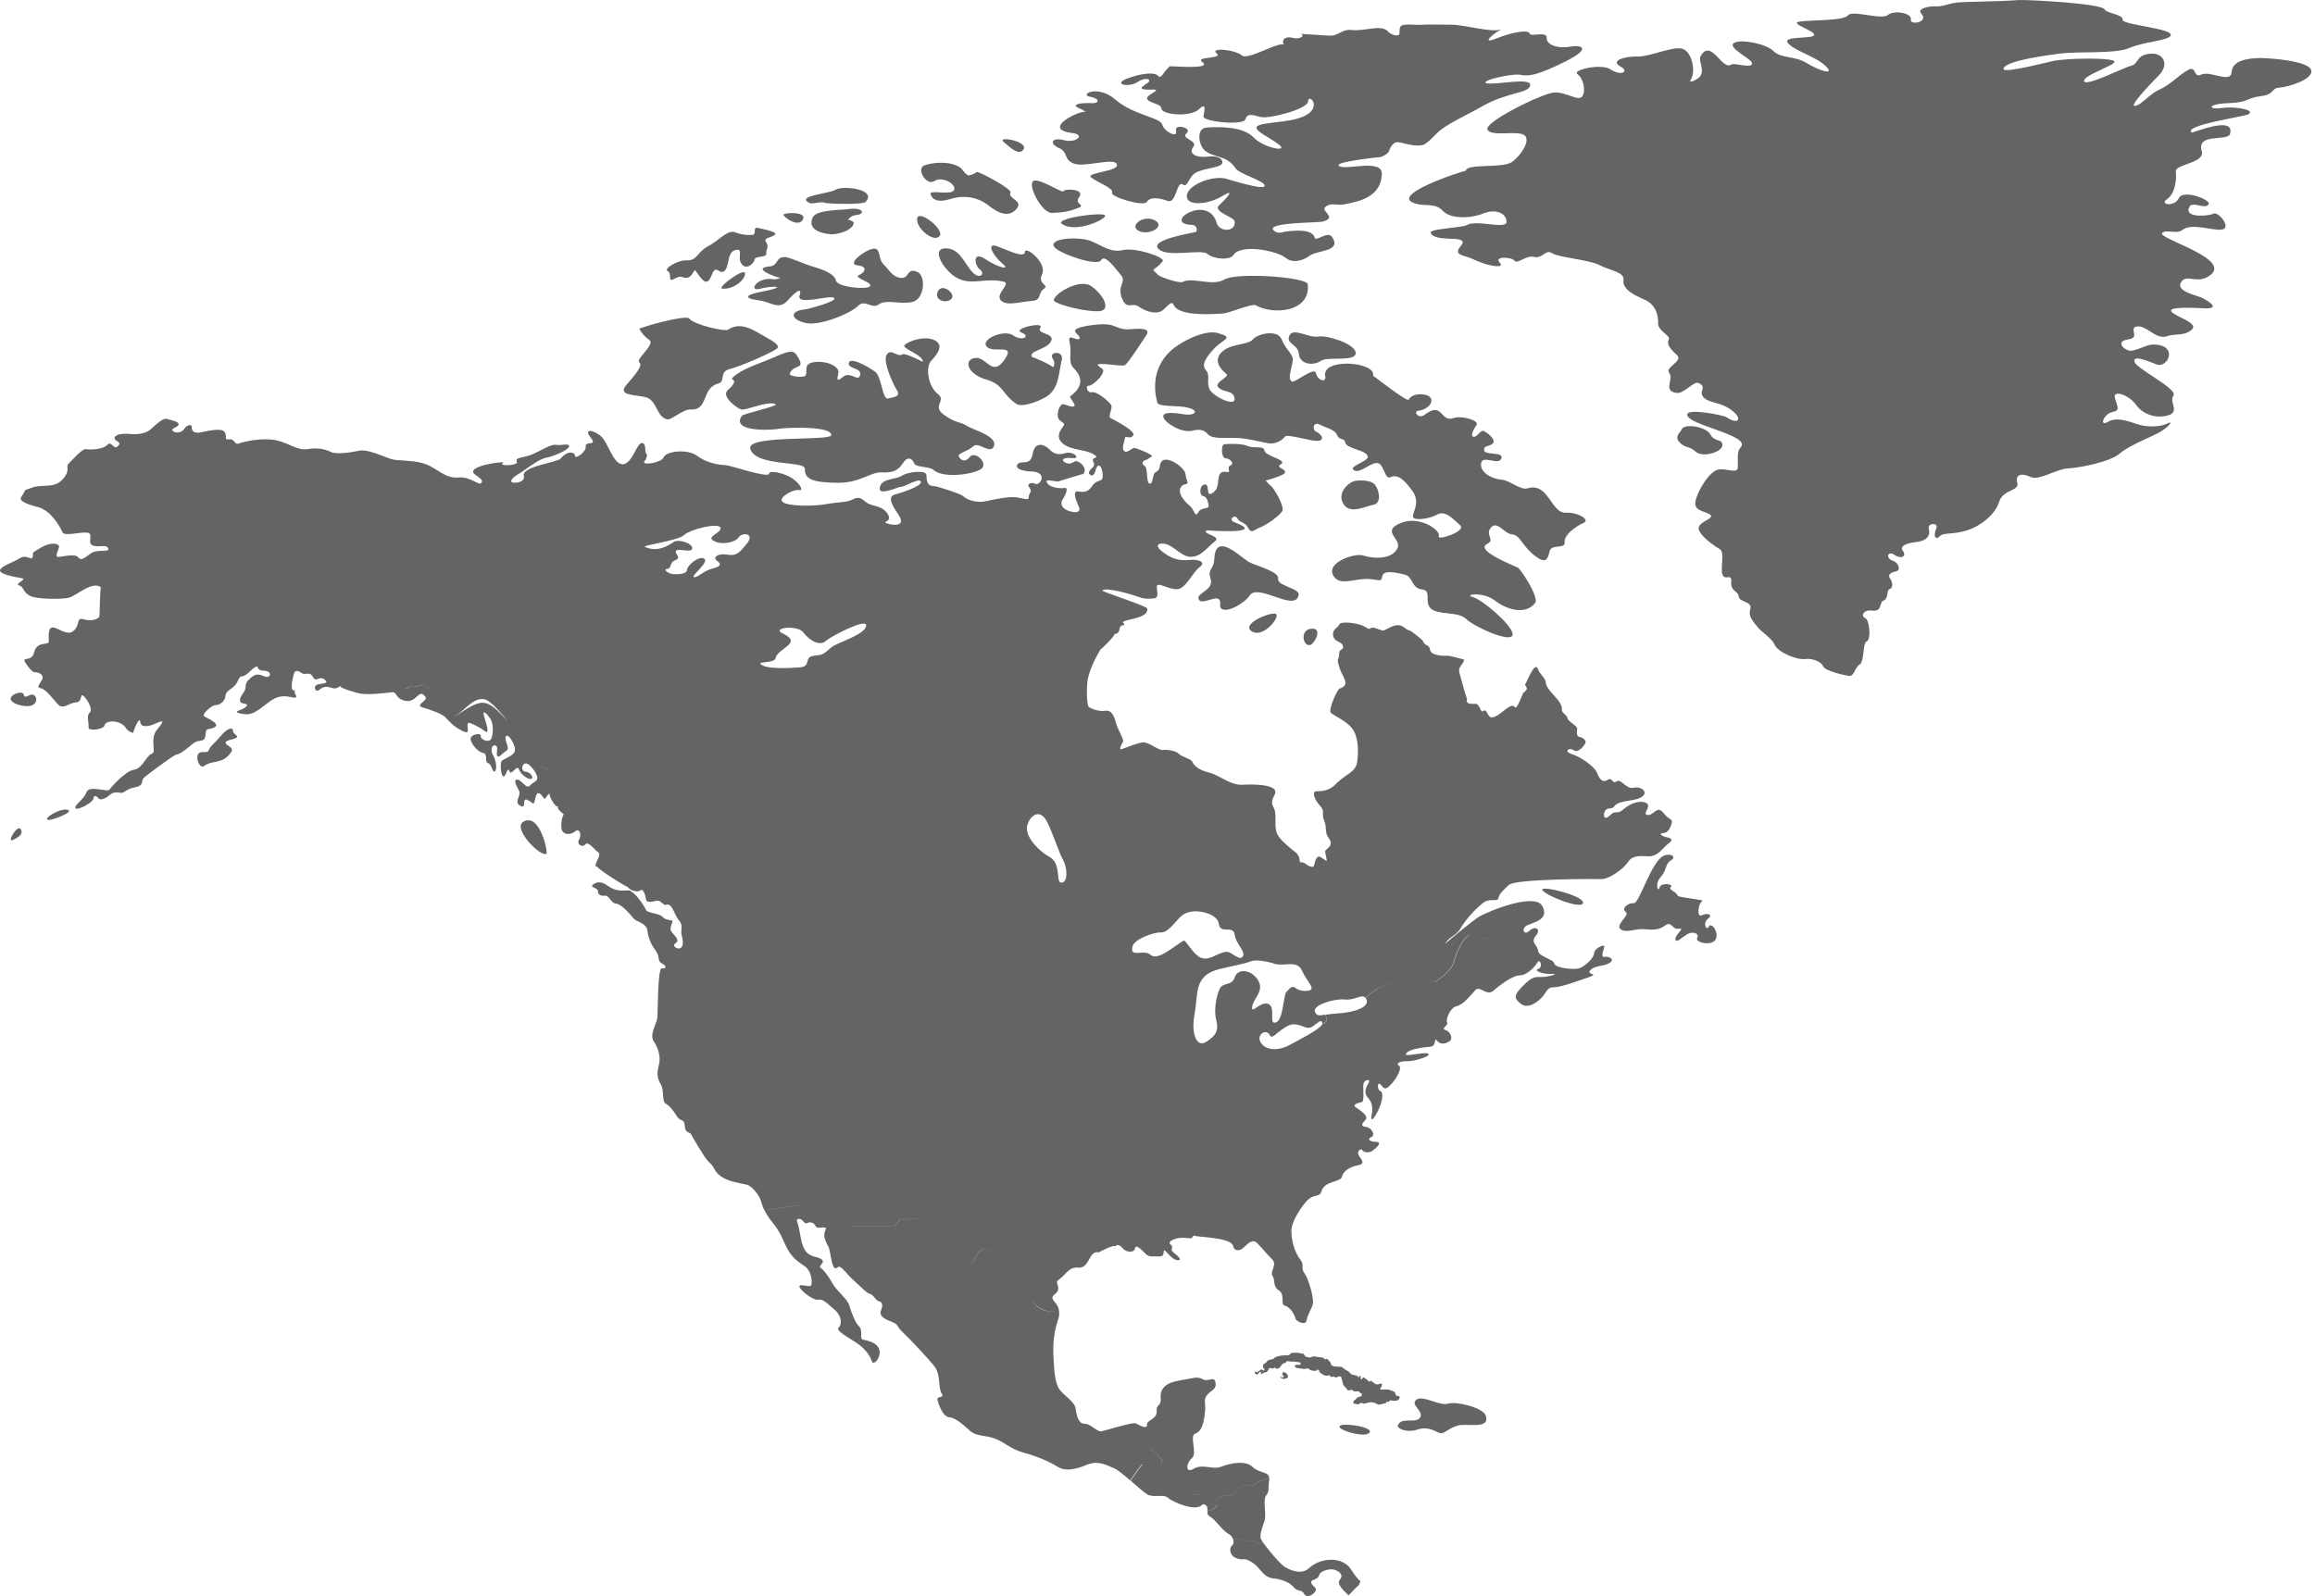 <svg width="174" height="120" viewBox="0 0 174 120" fill="none" xmlns="http://www.w3.org/2000/svg">
<path d="M92.689 115.748C92.924 115.725 93.172 115.714 93.299 115.777C93.546 115.893 94.152 115.766 94.399 115.944C94.52 116.03 94.722 116.031 94.952 115.996C95.2 116.341 95.66 116.917 96.068 117.349C96.287 117.579 96.495 117.769 96.644 117.85C97.14 118.109 97.859 118.397 98.418 117.873C99.195 117.148 100.83 116.94 101.544 117.982V117.994C101.82 118.397 102.051 118.765 102.247 118.852C102.218 119.013 102.172 119.146 102.097 119.203C101.964 119.307 101.642 119.641 101.36 119.94C100.952 119.56 100.456 119.07 100.692 118.794C101.009 118.42 100.709 118.178 100.364 118.034C100.019 117.89 99.23 118.075 99.138 118.443C99.045 118.812 98.504 118.72 98.556 118.99C98.608 119.261 99.005 119.353 98.884 119.601C98.763 119.848 98.251 120.222 98.026 119.831C97.802 119.44 97.583 119.738 97.209 119.301C96.892 118.932 96.259 118.725 95.769 118.673C95.839 118.408 95.947 118.196 95.907 118.058C95.881 117.963 95.881 117.754 95.96 117.549C95.879 117.754 95.877 117.963 95.907 118.058L95.901 118.063C95.941 118.202 95.838 118.414 95.764 118.679C94.848 118.575 94.802 117.867 94.048 117.424C93.42 117.055 93.472 117.36 92.913 117.142C92.372 116.928 92.39 116.335 92.608 116.186C92.723 116.105 92.746 115.932 92.689 115.748ZM95.4 111.263C95.285 111.954 95.435 112.121 95.17 112.421C94.905 112.721 95.193 113.854 95.049 114.32C94.905 114.792 94.618 115.437 94.796 115.754C94.825 115.806 94.876 115.887 94.951 115.99C94.721 116.025 94.519 116.025 94.398 115.938C94.151 115.76 93.547 115.892 93.299 115.771H93.305C93.178 115.708 92.936 115.72 92.694 115.743C92.637 115.576 92.51 115.403 92.309 115.3C91.888 115.081 91.335 114.229 90.938 114.01C90.736 113.9 90.743 113.75 90.76 113.595L91.168 113.491C91.17 113.49 91.45 113.278 91.496 113.181C91.542 113.083 91.203 112.541 91.842 112.483C92.481 112.426 92.953 112.345 93.045 111.942C93.131 111.534 93.897 111.718 94.11 111.689C94.289 111.672 94.848 111.142 95.4 111.153C95.4 111.188 95.406 111.217 95.4 111.263ZM83.153 24.384C83.89 24.424 84.092 24.838 84.978 24.752C85.865 24.666 86.504 24.706 86.142 25.23C85.779 25.753 84.863 27.217 84.569 27.441C84.349 27.608 82.469 27.182 82.502 27.458L82.772 27.683C83.331 27.861 82.174 29.035 81.806 29.001C81.581 28.978 81.691 29.571 82.082 29.49C82.474 29.416 83.395 30.216 83.522 30.458C83.648 30.7 83.24 31.322 83.487 31.442C83.656 31.524 85.398 32.41 85.18 32.727C84.938 33.078 84.564 32.686 84.541 32.957C84.524 33.228 84.258 33.723 84.506 33.919C84.753 34.114 85.116 33.591 85.341 33.688C85.375 33.7 86.669 34.154 86.579 34.315C86.447 34.402 86.32 34.483 86.188 34.563C85.819 34.621 85.796 34.914 86.043 35.035C86.29 35.156 86.136 36.41 86.429 36.359C86.728 36.308 86.568 35.617 86.913 35.468C87.258 35.312 87.103 34.897 87.321 34.673C87.753 34.23 89.072 35.168 89.106 35.657C89.141 36.101 89.411 36.343 89.141 36.395C88.87 36.452 88.698 36.573 88.681 36.895C88.664 37.264 89.084 37.747 89.435 38.041C89.786 38.329 89.815 38.968 90.057 38.524C90.299 38.076 90.92 38.34 90.84 37.972C90.765 37.603 90.707 37.356 90.413 37.287C90.12 37.218 90.16 36.452 90.552 36.423C90.943 36.394 90.638 37.333 91.053 37.108C91.473 36.878 91.519 36.63 91.582 35.991C91.651 35.352 92.043 35.467 92.291 35.49C92.538 35.513 92.164 35.122 92.481 34.995C92.797 34.868 92.497 34.477 92.129 34.46C91.761 34.436 91.772 33.43 92.019 33.4C92.267 33.377 93.298 33.314 93.77 33.527C94.243 33.74 95.002 33.487 95.031 33.855C95.072 34.316 96.862 34.569 96.252 34.92C95.815 35.173 96.775 35.237 96.558 35.582C96.46 35.737 95.117 36.168 95.112 36.118C95.216 36.233 95.325 36.343 95.435 36.458C95.717 36.591 96.592 38.11 96.373 38.438C96.108 38.836 95.14 39.492 94.737 39.642C94.248 39.82 94.07 40.2 93.776 39.63C93.575 39.239 93.183 39.313 93.005 38.974C92.826 38.634 92.239 39.06 92.809 39.273C95.319 40.224 90.695 39.872 90.689 39.872C90.288 40.137 91.835 40.304 91.323 40.695C90.707 41.167 90.292 41.864 89.486 41.864C88.767 41.864 88.179 40.931 87.436 40.868C86.924 40.828 86.878 41.122 87.373 41.484C87.868 41.847 88.393 42.187 89.303 42.101C90.212 42.014 90.638 42.302 90.172 42.63C89.706 42.958 89.181 44.121 88.617 44.276C88.053 44.432 87.057 43.759 86.965 44.029C86.867 44.3 87.223 44.962 86.705 44.991C86.193 45.026 86.02 45.048 85.375 44.812C84.73 44.576 82.981 44.133 82.859 44.403C82.819 44.484 86.181 45.561 86.222 45.739C86.417 46.585 84.127 46.54 84.436 46.845C84.69 47.087 84.241 46.897 84.172 47.19C84.103 47.49 84.08 47.639 83.712 47.691C83.969 47.658 82.635 48.964 82.75 48.785C82.353 49.401 81.898 50.352 81.76 51.065C81.645 51.658 81.685 53.056 81.834 53.155C81.978 53.253 82.548 53.518 83.066 53.438C83.579 53.357 83.763 53.898 83.89 54.388C84.022 54.883 84.522 55.613 84.402 55.786C84.281 55.959 84.092 56.357 84.265 56.328C84.439 56.304 85.462 55.844 85.905 55.815C86.349 55.781 87.097 56.437 87.391 56.386C87.684 56.334 88.427 56.449 88.6 56.668C88.778 56.887 89.544 57.054 89.619 57.273C89.694 57.491 90.045 57.882 90.811 58.066C91.778 58.303 92.475 59.092 93.506 58.994C93.738 58.977 96.269 58.868 95.803 59.754C95.659 60.025 95.515 60.347 95.693 60.641C96.05 61.234 95.705 62.057 95.993 62.69C96.206 63.151 96.978 63.773 97.363 64.066C97.812 64.406 97.594 64.855 97.767 64.826C98.1 64.775 98.331 65.241 98.705 65.16C98.832 65.13 98.832 64.142 99.31 64.464C99.436 64.55 99.563 64.636 99.689 64.723C99.805 64.769 99.528 64.026 99.626 63.94C99.994 63.617 100.19 63.438 99.862 63.001C99.534 62.563 99.753 62.166 99.522 61.677C99.292 61.187 99.638 61.032 99.212 60.571C98.786 60.111 98.607 59.524 98.9 59.495C99.176 59.468 99.76 59.547 100.33 59.02L100.56 58.791C101.15 58.232 101.89 58.026 101.998 57.336C102.113 56.593 102.125 55.562 101.722 54.9C101.319 54.244 100.306 53.835 100.029 53.593C99.811 53.397 100.507 51.819 100.697 51.762C101.572 51.491 100.864 50.852 100.68 50.213C100.421 49.344 100.61 49.856 100.662 49.079C100.685 48.757 101.054 48.877 100.928 48.532C100.801 48.187 100.283 48.295 100.202 47.777C100.122 47.265 100.61 47.184 100.656 46.96C100.708 46.741 101.521 46.775 102.137 46.942C102.758 47.104 102.811 47.397 103.029 47.225C103.248 47.053 103.823 47.489 104.042 47.386C104.266 47.288 104.756 46.96 105.147 47.006C105.545 47.052 105.649 47.369 105.942 47.392C106.035 47.397 106.921 48.099 106.962 48.215C107.112 48.629 107.428 48.405 107.485 48.849C107.543 49.292 108.499 49.327 108.821 49.298C108.942 49.292 110.024 49.578 110.03 49.58C110.036 49.965 109.628 50.006 109.674 50.519C109.682 50.579 110.244 52.596 110.267 52.527C110.146 52.896 110.439 52.942 110.859 52.913C111.274 52.884 111.234 53.651 111.505 53.449C111.775 53.248 111.781 53.91 112.104 53.933C112.679 53.972 113.577 52.684 113.865 53.173C114.009 53.407 114.428 52.175 114.47 52.131C114.689 51.877 114.918 51.86 114.607 51.463C114.682 51.555 115.333 49.581 115.604 50.316C115.759 50.731 116.157 50.973 116.186 51.318C116.243 51.992 117.464 52.643 117.395 53.374C117.371 53.593 117.792 53.76 117.82 54.008C117.85 54.255 118.592 54.566 118.546 54.813C118.5 55.061 118.506 55.377 118.702 55.4C118.898 55.424 119.294 55.643 119.15 55.891C119.006 56.144 118.615 56.638 118.27 56.397C117.918 56.161 117.504 56.506 118.148 56.696C118.788 56.886 119.859 57.635 120.037 58.102C120.216 58.568 120.441 58.884 120.832 58.631C121.224 58.383 121.16 58.999 121.5 58.746C121.84 58.499 122.22 59.356 122.761 59.224C123.302 59.097 123.745 59.46 123.578 59.73C123.21 60.329 121.742 60.065 121.351 60.601C121.132 60.894 120.953 60.675 120.711 60.877C120.469 61.073 120.475 61.815 120.987 61.315C121.5 60.813 121.459 61.331 122.041 60.83C122.622 60.329 123.359 60.145 123.757 60.387C124.154 60.629 123.377 61.227 123.844 61.273C124.31 61.319 124.546 60.503 125.023 61.112C125.501 61.723 125.772 61.522 125.628 61.965C125.484 62.408 125.317 62.61 124.972 62.639C124.627 62.667 124.949 62.886 125.294 62.955C125.639 63.024 125.79 63.146 125.398 63.422C125.007 63.698 124.649 64.417 123.86 64.377C123.072 64.337 122.652 64.343 122.341 64.838C122.024 65.333 120.925 66.11 120.36 66.093C119.79 66.07 113.911 66.076 113.422 66.525C112.933 66.974 112.69 67.199 112.621 67.522C112.552 67.843 111.982 67.481 111.47 67.884C110.767 68.436 110.123 69.208 109.726 69.876C109.472 70.302 108.827 70.498 108.637 70.958C108.686 70.846 110.834 69.118 111.118 68.949C111.976 68.442 115.356 67.118 115.909 68.097C116.462 69.076 115.408 69.312 114.844 69.542C114.28 69.772 114.533 70.382 114.947 69.985C115.356 69.588 115.88 69.824 115.442 70.348C115.005 70.866 115.546 71.01 115.604 71.477C115.661 71.943 116.772 72.099 116.824 72.444C116.883 72.784 118.408 72.962 118.8 72.761C119.134 72.588 119.79 72.098 119.818 71.638C119.842 71.315 120.624 70.913 120.579 71.183C120.533 71.453 120.268 71.995 120.613 71.943L120.579 71.938C120.925 71.886 121.396 72.099 121.005 72.375C120.562 72.686 119.933 72.536 119.536 72.934C119.163 73.313 120.348 73.163 119.323 73.503C118.713 73.704 117.314 74.24 116.772 74.223C116.232 74.206 116.26 74.678 115.725 75.15C115.189 75.622 114.671 75.778 114.273 75.439C113.876 75.099 113.704 74.903 114.384 74.206C115.063 73.51 115.282 73.434 115.8 73.451C116.318 73.468 117.325 73.187 116.635 73.222C115.95 73.256 115.23 72.968 115.621 72.841C116.013 72.714 115.731 72.001 115.541 72.375C115.351 72.743 114.694 73.342 114.251 73.325C113.993 73.314 113.537 73.535 113.102 73.82C113.103 73.822 113.104 73.824 113.105 73.826C112.8 74.028 112.501 74.252 112.282 74.459C111.753 74.954 111.246 74.074 110.906 74.425C110.555 74.788 110.019 75.525 109.467 75.651C109.001 75.755 108.644 76.647 108.771 76.866C108.896 77.085 108.264 77.343 108.632 77.436C109 77.528 109.254 78.092 108.938 78.294C108.641 78.483 108.293 78.54 108.047 78.285L107.958 78.184C107.782 78.005 107.992 78.67 107.463 78.702C107.197 78.714 105.673 78.864 105.673 79.29C105.674 79.457 107.543 78.956 107.371 79.318C107.302 79.468 106.248 79.802 105.753 79.785C105.264 79.768 104.872 79.946 105.143 80.113C105.419 80.286 104.988 81.052 104.573 81.501C104.159 81.95 104.06 81.898 103.784 81.559C103.514 81.213 103.497 81.955 103.744 82.024C103.991 82.1 103.945 82.739 103.588 83.481C103.225 84.224 102.983 84.38 103.099 83.81C103.214 83.24 103.11 82.848 102.788 82.485C102.466 82.123 102.707 81.674 102.874 81.403C103.041 81.127 102.627 81.133 102.506 81.403C102.385 81.68 102.598 82.806 102.351 82.859C102.103 82.911 101.591 83.038 101.913 83.257C102.236 83.476 102.902 83.907 102.638 84.184C102.373 84.46 102.229 84.685 102.673 84.726C103.116 84.772 103.392 85.358 103.076 85.485C102.76 85.612 102.886 85.83 103.427 85.848C103.968 85.865 103.404 86.337 103.162 86.516C102.915 86.688 102.523 86.671 102.396 86.476C102.27 86.28 101.953 86.579 102.132 86.873C102.31 87.167 102.684 87.501 102.045 87.61C101.406 87.72 100.922 88.117 100.876 88.439C100.812 88.905 99.517 88.745 99.315 89.591C99.217 89.988 98.751 89.798 98.337 90.172C97.928 90.546 97.082 91.767 97.064 92.504C97.053 93.247 97.307 94.151 97.71 94.663C98.113 95.175 97.715 95.279 98.043 95.717C98.371 96.16 98.734 97.554 98.689 97.951C98.642 98.348 98.256 98.843 98.21 99.264C98.164 99.678 97.423 99.374 97.37 99.126C97.318 98.879 96.99 98.268 96.593 98.176C96.195 98.084 96.627 97.364 96.132 97.024C95.631 96.691 95.873 96.24 95.648 95.924C95.424 95.607 96.033 95.083 95.607 94.669C95.187 94.26 94.837 93.794 94.485 93.454C94.134 93.114 93.817 93.489 93.454 93.811C93.086 94.133 92.74 93.99 92.689 93.696C92.556 92.96 89.629 93.028 89.724 92.873C89.511 93.224 89.533 93.074 88.94 93.057C88.347 93.039 87.685 93.345 87.984 93.564C88.284 93.776 87.869 93.909 88.215 94.174C88.56 94.439 88.934 94.779 88.468 94.738C87.996 94.692 87.495 93.76 87.472 94.059C87.451 94.321 87.45 94.446 87.137 94.462H86.565C86.38 94.457 86.245 94.415 86.044 94.203C85.722 93.869 85.348 93.524 85.302 93.869C85.255 94.214 84.616 94.151 84.392 93.857C84.167 93.564 83.874 93.518 83.851 93.742C83.879 93.463 82.59 94.133 82.601 94.15C81.784 93.99 81.95 95.412 80.989 95.303C80.35 95.234 80.044 95.906 79.526 96.258C79.233 96.459 79.877 96.84 79.268 97.317C78.738 97.726 79.647 97.865 79.607 98.745C79.435 98.641 79.267 98.567 79.141 98.578C78.346 98.635 77.875 98.193 77.495 97.692C77.871 98.211 78.3 98.646 79.151 98.584C79.278 98.573 79.445 98.647 79.617 98.751C79.611 98.889 79.589 99.045 79.525 99.218C79.076 100.525 79.163 101.659 79.197 102.321C79.232 102.983 79.295 104.014 79.647 104.48C79.998 104.941 80.792 105.396 80.85 105.914C80.907 106.426 81.086 107.066 81.506 107.037C81.92 107.008 82.474 107.664 82.768 107.612C83.063 107.56 85.174 106.893 85.37 107.014C85.572 107.129 86.262 107.491 86.21 107.123C86.158 106.755 86.97 106.72 86.936 106.104C86.901 105.488 87.299 105.804 87.241 105.091C87.184 104.377 87.644 103.95 88.651 103.789C89.659 103.628 89.999 103.45 90.397 103.691C90.794 103.933 91.254 103.41 91.357 103.928C91.461 104.446 91.093 104.474 90.753 104.849C90.413 105.223 90.638 105.442 90.575 106.109C90.523 106.656 90.419 107.325 90.103 107.624C90.034 107.693 89.953 107.75 89.861 107.773C89.349 107.9 90.028 109.271 89.591 109.622C89.412 109.76 89.291 109.991 89.251 110.187L88.704 110.266V110.267L89.257 110.187C89.206 110.451 89.314 110.642 89.681 110.45C89.685 110.444 89.691 110.439 89.695 110.434L89.718 110.422C90.403 110.019 91.146 110.526 91.785 110.272C92.424 110.019 93.604 109.755 94.151 110.29C94.664 110.791 95.395 110.607 95.395 111.147C94.843 111.13 94.284 111.661 94.106 111.684C93.892 111.712 93.132 111.533 93.04 111.937C92.954 112.345 92.476 112.42 91.837 112.478C91.198 112.535 91.537 113.077 91.491 113.175H91.48C91.433 113.267 91.151 113.485 91.151 113.485L90.743 113.589C90.76 113.445 90.783 113.296 90.64 113.175C90.479 113.047 90.409 113.091 90.316 113.166C90.316 113.169 90.316 113.172 90.315 113.175C89.774 113.629 88.232 112.956 87.794 112.622C87.796 112.62 87.797 112.618 87.799 112.616C87.79 112.608 87.781 112.602 87.772 112.593C87.449 112.305 86.689 112.633 86.217 112.346C85.975 112.196 85.48 111.752 84.984 111.32C85.408 110.696 85.815 110.129 85.876 110.111C85.872 110.112 85.868 110.111 85.865 110.111L85.842 110.094C85.784 110.105 85.375 110.676 84.949 111.304C84.466 110.883 83.982 110.48 83.74 110.388C83.245 110.198 82.577 109.76 81.719 110.117C80.861 110.468 80.101 110.652 79.48 110.267C78.863 109.881 77.919 109.478 76.957 109.219C75.996 108.965 75.42 108.379 74.752 108.143C74.084 107.907 73.422 107.987 72.973 107.624C72.529 107.256 71.902 106.599 71.361 106.559C70.82 106.518 70.486 105.413 70.457 105.194C70.428 104.976 70.998 105.09 70.797 104.797C70.486 104.342 70.716 103.415 70.278 102.787C69.95 102.326 68.401 100.675 67.855 100.162C67.308 99.656 67.624 99.604 66.934 99.339C66.237 99.08 66.087 98.809 66.231 98.486C66.374 98.164 66.322 97.87 66.052 97.824C65.781 97.778 65.7 97.311 65.28 97.242C65.168 97.222 63.881 96.004 63.783 95.884C63.461 95.498 63.11 95.13 62.989 95.256C62.477 95.786 62.471 94.076 62.258 93.713C61.608 92.591 62.24 92.435 62.045 92.314C61.856 92.201 61.48 92.416 61.329 92.221L61.247 92.086C61.104 91.897 60.86 91.854 60.709 91.939C60.536 92.043 60.438 91.894 60.312 91.75C60.185 91.6 59.794 91.56 59.92 91.876C60.219 92.624 60.11 94.001 60.94 94.375C61.308 94.542 61.601 94.514 61.803 94.732C62.004 94.951 61.464 95.181 61.688 95.325C61.912 95.469 62.264 95.93 62.592 96.518C62.92 97.105 63.691 97.635 63.847 98.176C64.002 98.717 64.285 99.448 64.584 99.741C64.883 100.029 64.573 100.675 64.866 100.721C65.436 100.813 66.346 101.101 66.064 101.987C65.948 102.356 65.603 102.608 65.528 102.338C65.453 102.067 65.125 101.434 64.331 100.928C63.536 100.421 62.793 100.012 63.035 99.811C63.277 99.609 63.317 98.97 62.695 98.435C62.074 97.905 61.872 97.657 61.48 97.715C61.083 97.772 60.041 96.926 60.087 96.701C60.133 96.477 60.904 96.839 60.974 96.615C61.048 96.396 61.037 95.532 60.415 95.147C58.826 94.156 59.189 93.264 58.06 91.905C57.784 91.571 57.594 91.271 57.462 90.989L60.011 90.621C60.005 90.618 60.002 90.616 60.002 90.615L57.451 90.984C57.33 90.737 57.255 90.506 57.191 90.287C57.065 89.821 56.466 89.141 56.144 89.072C55.499 88.934 54.71 88.819 54.163 88.422C53.616 88.025 53.783 87.783 53.236 87.316C52.971 87.086 51.883 85.203 51.906 85.215C51.509 85.048 51.509 84.973 51.451 84.529C51.394 84.086 51.151 84.356 50.875 83.919C50.605 83.476 50.329 83.136 50.029 82.969C49.73 82.796 49.942 81.985 49.666 81.519C49.39 81.052 49.355 80.683 49.523 80.067C49.689 79.451 49.459 78.766 49.131 78.276C48.803 77.787 49.332 77.015 49.401 76.549C49.459 76.127 49.413 72.755 49.747 72.801C50.098 72.847 50.121 72.623 49.747 72.433C49.373 72.243 49.643 71.92 49.24 71.407C48.837 70.895 48.682 70.233 48.653 69.939C48.653 69.911 48.641 69.881 48.63 69.853C48.636 69.853 48.642 69.853 48.648 69.853C48.414 69.312 47.856 69.35 47.581 69.007C47.334 68.696 46.7 67.953 46.239 67.918C45.946 67.894 45.761 67.285 45.468 67.337C45.169 67.389 44.921 67.245 44.944 66.997C44.967 66.749 44.253 66.715 44.593 66.484C44.932 66.254 45.255 66.277 45.75 66.64C46.245 67.002 46.787 66.968 47.207 66.939C47.627 66.911 48.404 68.056 48.531 68.373C48.658 68.695 49.499 68.609 49.821 68.949C50.15 69.294 50.684 69.064 50.518 69.387C50.449 69.519 50.408 69.692 50.408 69.848C50.401 69.85 50.394 69.85 50.388 69.852C50.41 70.174 51.258 70.641 50.761 70.924C50.3 71.183 51.664 71.879 51.244 70.353C51.112 69.887 51.405 69.588 51.031 69.196C50.991 69.15 50.956 69.104 50.922 69.053L50.926 69.052C50.633 68.614 50.494 67.861 50.062 68.027C49.867 68.102 49.688 67.688 49.395 67.717C49.095 67.746 48.607 67.953 48.555 67.607C48.503 67.262 48.347 66.773 48.128 66.945C47.909 67.124 47.317 66.933 47.167 66.663C47.246 66.812 44.651 65.166 44.956 65.189C44.352 65.143 45.393 64.291 44.915 64.032C44.696 63.911 44.219 63.203 44 63.48C43.781 63.755 43.309 63.49 43.527 63.116C43.746 62.742 43.539 62.253 43.274 62.477C43.004 62.702 42.56 62.811 42.312 62.54C42.031 62.234 42.29 61.153 42.394 61.233C42.14 61.026 41.945 60.894 41.916 60.675C41.922 60.671 41.927 60.666 41.933 60.662C41.928 60.624 41.928 60.586 41.934 60.543C41.87 60.967 41.123 59.657 41.357 59.69C41.064 59.645 41.047 60.26 40.846 59.967C40.143 58.942 40.298 60.588 40.039 60.393C39.815 60.226 39.492 59.984 39.423 60.18C39.354 60.376 39.481 60.819 39.06 60.554C38.635 60.289 39.17 59.817 39.02 59.472C38.865 59.132 38.537 58.642 38.859 58.613C39.182 58.585 39.561 59.368 39.826 59.068C40.091 58.769 40.361 58.786 40.385 58.493C40.408 58.2 39.827 57.37 39.51 57.398C39.187 57.427 39.147 57.992 39.492 58.015C39.838 58.032 40.16 58.447 39.941 58.551C39.722 58.654 39.124 58.217 38.997 57.825C38.865 57.434 38.41 58.395 38.283 57.98C38.157 57.56 38.041 58.401 37.846 58.378C37.65 58.355 37.564 57.372 37.707 57.221C37.989 56.933 38.882 56.823 38.681 56.149C38.525 55.637 38.128 55.096 38.007 55.395C37.892 55.695 38.386 56.253 38.047 56.454C37.702 56.656 37.534 57.007 37.385 56.835C37.235 56.668 37.529 56.144 37.23 56.052C36.936 55.96 36.844 56.454 37.068 56.794C37.293 57.133 37.379 57.893 37.184 57.997C36.988 58.095 36.999 57.462 36.659 57.364C36.412 57.289 36.699 56.674 36.303 56.605C35.906 56.535 35.358 55.879 35.375 55.533C35.392 55.188 36.205 55.079 36.136 55.326C36.061 55.574 36.803 55.93 36.947 55.487C37.091 55.044 37.08 54.376 36.855 54.036C36.631 53.696 36.182 53.207 36.412 53.944C36.642 54.681 36.826 55.32 36.325 54.883C36.204 54.779 35.309 54.273 35.203 54.352C34.979 54.531 35.462 55.297 34.8 54.975C34.005 54.589 33.804 54.249 33.481 53.933C33.159 53.616 32.467 53.431 32.168 53.31C31.869 53.19 31.403 53.172 31.621 52.925C31.834 52.677 32.231 52.551 31.834 52.234C31.437 51.918 31.253 52.832 30.487 52.694C29.722 52.556 29.836 52.015 29.491 52.044C29.146 52.073 27.815 52.263 27.078 52.148C26.887 52.118 25.421 51.71 25.57 51.555C25.041 52.102 24.678 51.279 24.021 51.849C23.705 52.125 23.48 51.561 23.895 51.457C24.315 51.353 24.781 51.399 24.384 51.082C23.987 50.772 23.751 51.358 23.52 50.898C23.29 50.438 22.95 50.783 22.702 50.616C22.455 50.449 22.179 50.305 22.087 50.674C22.08 50.706 21.649 52.147 22.225 51.877C21.954 52.004 22.426 52.367 22.207 52.441C21.982 52.516 21.389 52.13 20.606 52.533C20.008 52.838 19.351 53.616 18.666 53.696C18.487 53.719 17.36 53.598 17.987 53.402C18.402 53.276 18.816 52.948 18.373 52.907C17.93 52.861 17.946 52.568 18.286 52.096C18.626 51.624 18.28 51.508 18.718 51.082C19.155 50.656 19.375 50.634 19.87 50.847C20.365 51.059 20.503 50.443 19.841 50.426C19.173 50.408 19.512 49.96 19.173 50.161C18.833 50.363 18.539 50.812 18.223 50.841C17.901 50.87 17.981 51.169 17.664 51.515C17.353 51.865 16.957 51.947 16.939 52.338C16.916 52.729 16.479 53.035 16.208 53.012C15.937 52.989 15.235 53.639 15.31 53.812C15.367 53.938 17.152 54.572 15.644 54.819C15.321 54.871 15.574 55.51 15.258 55.637C14.935 55.769 14.837 55.62 14.423 55.971C14.008 56.322 13.525 56.719 13.202 56.748C13.075 56.76 10.807 58.424 10.761 58.527C10.617 58.873 10.767 59.069 10.104 59.201C9.443 59.334 9.35 59.632 9.126 59.609C8.901 59.586 8.532 59.517 8.313 59.719C8.095 59.914 7.612 60.243 7.41 60.024C7.214 59.806 7.065 59.76 7.019 60.053C6.973 60.346 5.851 60.928 5.7 60.784C5.476 60.571 6.304 60.139 6.494 59.569C6.684 59 8.071 59.575 8.216 59.374C8.366 59.172 9.431 57.952 10.07 57.871C10.709 57.79 11.014 56.777 11.405 56.673C11.797 56.569 11.239 55.58 11.774 54.895C12.166 54.394 12.505 54.025 11.745 54.376C10.985 54.727 10.565 54.635 10.536 54.267C10.498 53.753 9.994 55.021 10.011 55.105C9.744 55.04 9.533 54.886 9.385 54.629C8.861 54.071 7.929 54.18 7.859 54.525C7.79 54.871 6.609 54.98 6.655 54.687C6.701 54.387 6.472 53.777 6.742 53.575C7.006 53.373 6.581 52.591 6.281 52.326C5.982 52.061 6.241 52.775 5.723 52.804C5.205 52.833 4.773 53.333 4.422 53.017C4.076 52.706 3.523 51.826 3.028 51.733C2.533 51.641 3.558 51.014 3.062 50.674C2.562 50.34 2.671 50.875 2.044 50.023C1.416 49.171 2.366 49.919 2.573 49.032C2.786 48.14 3.702 48.572 3.673 48.203C3.5 46.033 4.744 48.065 5.51 47.443C5.976 47.069 5.798 46.506 6.091 46.528C6.384 46.551 6.909 46.816 7.444 46.413C7.531 46.35 7.479 44.059 7.611 44.173C6.978 43.609 5.74 44.8 5.17 44.938C4.64 45.065 2.78 45.06 2.273 44.807C1.658 44.496 1.825 44.121 1.428 44.006C1.03 43.891 2.112 43.557 1.617 43.465C1.128 43.373 -0.133 43.165 0.011 42.843C0.155 42.52 0.99 42.29 1.502 41.962C2.014 41.634 2.366 42.221 2.458 41.852C2.55 41.478 2.256 41.657 3.062 41.179C3.869 40.701 4.462 40.863 4.438 41.11C4.421 41.352 4.03 41.928 4.45 41.87C4.87 41.813 5.676 41.628 5.878 41.898C6.079 42.169 6.321 41.99 6.811 41.616C7.3 41.242 8.262 41.576 8.136 41.23C8.009 40.891 7.369 41.191 6.949 41.001C6.529 40.811 7.064 40.114 6.569 40.045C6.074 39.976 4.825 40.338 4.698 40.022C4.572 39.699 3.863 38.381 2.85 38.122C1.836 37.863 1.41 37.62 1.605 37.35C2.106 36.642 1.589 36.982 2.412 36.659C3.155 36.371 4.059 36.757 4.692 36.055C5.349 35.335 4.906 35.116 5.147 34.868C5.39 34.62 6.189 33.723 6.437 33.769C6.678 33.815 7.715 33.826 8.055 33.452C8.394 33.078 8.527 33.889 8.866 33.538C9.206 33.193 8.642 33.222 8.613 32.951C8.585 32.681 9.177 32.577 9.644 32.617C10.116 32.663 10.876 32.698 11.389 32.226C11.895 31.748 12.287 31.425 12.534 31.494C12.782 31.569 13.45 31.679 13.427 31.903C13.403 32.128 12.788 32.209 12.989 32.404C13.185 32.594 13.68 32.542 13.847 32.243C14.014 31.944 14.434 31.863 14.411 32.088C14.388 32.312 14.515 32.583 14.958 32.525C15.396 32.468 16.623 32.105 16.876 32.474C17.123 32.836 16.784 33.089 17.227 33.031C17.67 32.979 17.601 33.469 17.946 33.343C18.286 33.21 19.737 32.876 20.773 33.106C21.81 33.337 22.334 33.895 23.145 33.763C23.957 33.63 24.499 33.797 24.896 33.987C25.294 34.177 26.422 34.016 26.986 33.884C27.551 33.751 28.616 34.235 29.336 34.494C29.47 34.539 29.642 34.571 29.83 34.589V34.586C30.659 34.661 31.321 34.65 32.018 34.903C32.852 35.214 33.469 35.997 34.482 35.899C35.346 35.813 35.967 36.52 36.163 36.319C36.359 36.124 36.112 35.974 35.715 35.687C34.817 35.03 38.109 34.621 37.821 34.8C37.374 35.076 38.989 35.001 38.852 34.736C38.651 34.345 39.411 34.437 40.073 34.132C40.735 33.833 41.414 33.378 41.812 33.446C42.209 33.515 42.796 33.285 42.773 33.556C42.75 33.826 41.621 34.31 41.034 34.414C40.447 34.524 39.325 35.45 38.91 35.675C38.542 35.876 38.179 36.274 38.645 36.291C39.112 36.308 39.451 36.084 39.376 35.79C39.18 35.048 41.872 34.788 42.14 34.472C42.721 33.775 43.246 34.039 43.223 34.287C43.2 34.534 44.08 34.005 44.023 33.562C43.965 33.118 44.932 33.573 44.408 32.917C43.884 32.255 44.449 32.271 45.071 32.709C45.693 33.147 46.038 34.863 46.775 34.903C47.512 34.943 47.858 33.263 48.255 33.309C48.646 33.355 48.376 34.028 48.635 34.166C48.623 34.373 48.548 34.557 48.41 34.719C48.33 35.012 49.729 34.771 49.873 34.397C50.063 33.901 51.686 33.734 52.383 34.264C53.08 34.793 53.989 34.954 54.56 34.972C54.859 34.977 57.859 36.008 57.818 35.594C57.79 35.324 59.051 35.577 59.621 36.015C60.197 36.446 60.409 36.936 60.053 36.844C59.684 36.752 58.458 37.385 58.809 37.725C59.16 38.064 61.054 38.087 62.085 37.903C63.115 37.719 63.657 37.787 64.123 37.534C64.589 37.287 64.768 37.506 65.113 37.77C65.476 38.047 66.018 38.001 66.427 38.317C66.795 38.611 67.025 39.072 66.559 39.227C66.244 39.332 68.377 39.918 67.515 38.675C66.887 37.771 66.732 37.258 67.371 37.148C67.529 37.119 69.524 36.498 69.179 36.164C68.983 35.974 67.936 36.63 67.705 36.602C67.527 36.578 65.759 37.454 66.179 36.498C66.421 35.951 67.331 36.06 67.797 35.761C68.258 35.461 69.535 35.346 69.616 35.663C69.691 35.986 69.553 36.527 70.192 36.544C70.492 36.556 72.252 37.154 72.368 37.281C72.668 37.598 73.434 37.834 74.119 37.679C74.81 37.523 75.766 37.339 76.284 37.379C76.802 37.419 77.349 37.684 77.32 37.391C77.291 37.097 77.631 36.97 77.384 36.677C77.13 36.389 77.476 36.21 77.821 36.377C78.172 36.544 78.829 35.479 77.487 35.444C76.825 35.427 76.232 35.214 76.497 34.892C76.762 34.569 77.459 35.076 77.62 34.114C77.781 33.153 78.5 33.389 78.897 33.804C79.295 34.212 79.641 34.183 80.13 34.057C80.619 33.93 81.115 34.362 80.798 34.442C80.671 34.471 79.889 34.31 79.889 34.627C80.142 34.909 80.436 34.926 80.775 34.69C81.121 34.558 81.817 35.266 81.402 35.64C81.433 35.606 79.485 36.204 79.537 36.204C78.869 36.135 78.501 35.997 78.726 36.337C78.95 36.676 79.692 36.739 80.009 36.688C80.326 36.636 80.136 37.131 79.871 37.552C79.606 37.972 79.934 38.318 80.476 38.456C81.022 38.594 81.264 38.444 81.062 38.029C80.861 37.615 80.585 36.855 81.052 36.947C81.518 37.039 81.817 36.964 82.128 36.492C82.439 36.02 82.865 36.285 82.883 35.818C82.9 35.346 82.67 34.662 82.382 35.208C82.272 35.743 82.093 35.876 81.846 35.611C81.811 35.226 82.416 35.156 82.18 34.719C81.955 34.304 82.767 34.517 82.197 34.154C81.627 33.792 80.545 33.855 79.946 33.395C79.348 32.934 79.612 32.462 79.853 32.14C80.095 31.811 79.975 31.863 79.652 31.598C79.33 31.333 79.566 30.492 79.859 30.389C80.003 30.337 80.694 30.752 80.769 30.476C80.798 30.372 80.379 29.844 80.418 29.814C81.017 29.37 81.564 28.742 80.885 27.885C80.637 27.568 80.389 27.521 80.452 26.658C80.516 25.8 80.24 25.483 80.436 25.38C80.551 25.317 81.091 25.644 81.149 25.443C81.213 25.219 80.655 25 80.844 24.781C81.04 24.557 82.416 24.343 83.153 24.384ZM89.192 112.215C89.619 112.441 90.009 112.273 90.227 112.38C90.016 112.264 89.622 112.436 89.192 112.215ZM88.629 111.936C88.755 111.982 88.88 112.035 88.991 112.096C88.882 112.034 88.76 111.981 88.631 111.935L88.629 111.936ZM86.601 108.793C86.574 108.82 86.545 108.847 86.51 108.868C86.396 108.944 87.447 109.616 87.333 109.927C87.278 110.082 86.942 110.121 86.605 110.126C86.945 110.122 87.288 110.083 87.346 109.927C87.459 109.616 86.404 108.945 86.522 108.868C86.552 108.849 86.577 108.823 86.601 108.793ZM89.525 107.318C89.257 107.406 88.962 107.955 88.876 108.004H88.877C88.969 107.956 89.297 107.338 89.578 107.308L89.525 107.318ZM100.691 107.308C100.438 106.882 103.15 107.227 102.96 107.67C102.77 108.119 100.893 107.647 100.691 107.308ZM106.474 105.223C106.83 104.97 107.606 105.354 108.233 105.51C108.234 105.508 108.234 105.506 108.234 105.505C108.465 105.557 108.679 105.586 108.84 105.528C109.405 105.333 111.476 105.817 111.672 106.427C112.029 107.526 110.182 106.957 109.502 107.192C108.621 107.503 108.528 107.895 108.131 107.705L108.045 107.664C108.045 107.666 108.045 107.668 108.045 107.67C107.665 107.486 107.187 107.25 106.502 107.486C105.765 107.739 104.97 107.405 105.068 107.157C105.316 106.519 106.349 107.019 106.694 106.628C107.138 106.127 105.915 105.621 106.474 105.218V105.223ZM97.962 101.778L98.147 102.001L98.464 102.066L98.716 101.971L99.477 102.082L99.571 102.201L99.757 102.156L99.993 102.415L100.066 102.636L100.273 102.731L100.842 102.762L101.101 102.96L101.337 103.094L101.595 103.337L101.986 103.425L102.111 103.559L102.179 103.434L102.289 103.485L102.245 103.61L102.326 103.705L102.488 103.537L102.762 103.742L102.924 103.891L103.027 103.795L103.396 104.067L103.589 104.082L103.758 104.016L103.884 104.061L103.81 104.312L103.699 104.414L103.84 104.467H104.371L104.821 104.651L104.947 104.932L105.131 104.954L105.22 105.05L105.109 105.257L104.851 105.323L104.504 105.278L104.356 105.397L104.229 105.375L104.159 105.49L103.632 105.612L103.28 105.453L103.002 105.42L102.502 105.534L102.324 105.46L102.084 105.586L101.729 105.523L101.735 105.338L102.076 105.031L102.336 104.969L102.361 104.769L102.195 104.709L102.143 104.605L101.78 104.603L101.551 104.466L101.477 104.532L101.31 104.528L100.969 104.125L100.801 103.515L100.679 103.471L100.395 103.566L100.243 103.496L100.05 103.525L99.876 103.377L99.765 103.44L99.502 103.396L99.168 103.155L99.154 103.044L99.02 102.944L98.944 103.057L98.804 103.063L98.516 103.026L98.353 102.886H98.17L98.044 102.931L97.438 102.835L97.283 102.709L97.438 102.599L97.668 102.621L97.785 102.524L97.668 102.415L97.217 102.362L97.018 102.369L96.737 102.325L96.612 102.466L96.435 102.504L96.132 102.872L95.925 102.908L95.792 102.806L95.689 102.895L95.423 102.842L95.216 103.16L95.039 103.175L94.788 103.322L94.78 103.16L94.706 103.115L94.5 103.352L94.308 103.257L94.315 103.122L94.463 103.167L94.825 102.952L94.994 103.049L95.047 102.952L94.929 102.798L94.957 102.561L95.143 102.459L95.29 102.281L95.726 102.156L95.881 102.016L96.31 101.912L96.869 101.883L97.077 101.713L97.49 101.698L97.962 101.778ZM96.627 103.197L96.805 103.407L96.775 103.596L96.486 103.681L96.26 103.589L96.231 103.481L96.319 103.544L96.423 103.562L96.519 103.485L96.423 103.422L96.367 103.304L96.441 103.155L96.627 103.197ZM73.924 93.932C73.452 93.909 73.205 94.916 73.072 94.969C73.041 94.983 72.964 94.959 72.861 94.914C72.968 94.962 73.049 94.986 73.082 94.974C73.209 94.922 73.463 93.92 73.935 93.938C74.192 93.95 74.696 94.061 75.136 94.278C74.694 94.058 74.184 93.944 73.924 93.932ZM70.664 92.769C70.758 92.8 70.836 92.843 70.902 92.894C70.835 92.841 70.756 92.799 70.661 92.767C70.662 92.767 70.663 92.768 70.664 92.769ZM60.769 91.066C60.942 91.154 61.115 91.23 61.256 91.261C61.703 91.358 64.114 92.214 64.135 92.222L67.29 92.152L67.653 91.675L69.38 91.651C69.377 91.648 69.375 91.647 69.375 91.647L67.643 91.669L67.279 92.147L64.124 92.216C64.094 92.205 61.691 91.352 61.245 91.255C61.108 91.225 60.938 91.151 60.769 91.066ZM105.066 73.862C104.214 73.975 103.423 74.269 102.614 75.018C102.349 74.695 101.831 75.231 101.083 75.144C100.294 75.058 98.631 75.57 98.831 76.06C98.975 76.399 99.131 76.359 99.626 76.284C99.672 76.434 99.707 76.595 99.695 76.722C99.684 76.796 99.551 76.894 99.367 76.998C99.384 76.958 99.395 76.917 99.384 76.889C99.286 76.642 99.188 76.791 98.699 77.143C98.216 77.488 98.008 77.05 97.272 77.01C96.813 76.987 96.284 77.46 95.91 77.737C95.913 77.74 95.916 77.744 95.919 77.747C95.7 77.914 95.533 78.006 95.476 77.879C95.193 77.246 94.41 77.793 94.75 78.363C95.17 79.065 96.219 78.95 96.863 78.599C97.704 78.144 99.201 77.39 99.385 77.004C99.575 76.906 99.707 76.802 99.713 76.728C99.724 76.601 99.691 76.44 99.644 76.29C99.863 76.255 100.146 76.215 100.525 76.192C101.757 76.129 103.041 75.714 102.679 75.081C102.667 75.058 102.655 75.041 102.638 75.023C103.353 74.361 104.044 74.052 104.774 73.91L105.066 73.862ZM95.785 72.455C95.235 72.266 94.406 72.145 94.092 72.252L94.094 72.254C93.334 72.519 92.51 72.639 91.664 72.853C89.701 73.348 90.075 74.678 89.787 76.227C89.516 77.672 89.919 78.789 90.65 78.334C91.382 77.879 91.623 77.482 91.416 76.699C91.209 75.916 91.439 74.827 91.681 74.332C91.922 73.837 92.614 74.125 92.804 73.481C92.994 72.836 93.978 72.824 94.531 73.653C95.084 74.488 94.208 75.041 94.116 75.68C94.03 76.319 94.704 75.277 95.297 75.467C95.871 75.65 95.449 76.75 95.727 76.876C95.733 76.879 95.737 76.883 95.745 76.883C96.471 76.992 96.425 74.885 96.689 74.574C97.426 73.716 97.11 74.592 98.273 74.488C99.021 74.419 98.215 73.802 97.858 72.968C97.507 72.139 96.476 72.691 95.785 72.455ZM110.562 70.302C110.092 70.164 109.4 71.676 109.253 72.329C109.099 73.014 107.916 73.777 107.895 73.791C107.336 73.805 106.817 73.793 106.327 73.795C106.822 73.794 107.348 73.809 107.918 73.797C107.918 73.797 109.122 73.026 109.277 72.335C109.422 71.693 110.093 70.22 110.562 70.302ZM93.948 72.15C93.924 72.133 93.899 72.116 93.875 72.099C93.9 72.116 93.924 72.133 93.948 72.15ZM89.717 68.518C88.646 68.627 88.6 69.22 87.806 69.876C87.639 69.818 87.407 69.733 87.17 69.666L87.165 69.665C87.402 69.733 87.635 69.818 87.801 69.876C87.628 70.02 87.444 70.112 87.236 70.101C86.753 70.078 85.261 70.59 85.123 71.154C84.899 72.075 85.958 71.327 86.471 71.782C87.018 72.265 88.186 71.172 88.969 70.717C89.107 70.636 89.643 71.707 90.219 71.983C90.915 72.323 91.595 71.522 92.28 71.562C92.505 71.58 93.115 72.145 93.322 71.995C93.396 71.944 93.434 71.887 93.452 71.825C93.451 71.824 93.45 71.823 93.448 71.822C93.552 71.465 92.895 70.947 92.803 70.279C92.693 69.491 91.721 70.29 91.611 69.456C91.519 68.748 90.281 68.46 89.717 68.518ZM125.064 64.325C125.554 64.124 126.048 64.412 125.594 64.683C125.139 64.948 125.306 65.408 124.822 65.938C124.339 66.467 124.644 67.124 124.736 66.727C124.828 66.329 125.812 66.45 125.588 66.681C125.364 66.917 125.985 67.003 126.089 67.331C126.135 67.481 128.127 67.642 127.966 67.734C127.609 67.936 127.523 69.018 127.914 68.816C128.305 68.615 128.795 68.741 128.375 69.075C127.955 69.403 128.259 70.025 128.449 69.663L128.438 69.657C128.634 69.295 129.232 70.106 128.944 70.636C128.656 71.16 127.372 70.849 127.562 70.52C127.758 70.192 127.264 70.003 126.872 70.204C126.481 70.411 125.963 70.975 125.928 70.613C125.893 70.256 126.705 69.749 126.181 69.824C125.657 69.899 125.651 69.208 125.162 69.576C124.673 69.945 124.183 69.916 123.59 69.858C123.003 69.795 122.318 70.135 121.886 69.91C121.258 69.582 122.559 68.823 122.196 68.564C121.834 68.31 122.352 67.873 122.812 67.901C123.21 67.924 124.143 64.705 125.064 64.325ZM110.958 70.486C111.296 70.581 111.714 70.547 111.953 70.603C111.724 70.54 111.304 70.576 110.958 70.486ZM84.968 69.404C85.073 69.402 85.167 69.416 85.255 69.524C85.348 69.641 85.474 69.743 85.607 69.805C85.476 69.742 85.353 69.64 85.261 69.524C85.173 69.413 85.076 69.401 84.968 69.404ZM83.898 68.94C84.037 68.943 84.185 69.004 84.334 69.174C84.533 69.402 84.705 69.414 84.856 69.408C84.706 69.413 84.535 69.398 84.339 69.174C84.187 69.002 84.038 68.942 83.898 68.94ZM81.767 67.94C81.802 67.944 81.841 67.961 81.887 67.993C82.255 68.252 81.927 68.679 82.359 68.84C82.733 68.981 83.009 69.196 83.227 69.178C83.01 69.193 82.735 68.98 82.364 68.84C81.932 68.679 82.254 68.252 81.892 67.993C81.844 67.959 81.803 67.943 81.767 67.94ZM115.921 66.888C115.829 66.554 119.076 67.343 118.983 67.884C118.897 68.425 116.025 67.279 115.921 66.888ZM78.523 61.504C77.902 60.744 77.245 61.631 77.188 62.184C77.101 63.03 78.201 64.055 78.857 64.406C79.848 64.936 79.284 66.432 79.819 66.363V66.358C80.263 66.306 80.246 65.27 79.894 64.637C79.543 64.003 78.921 61.993 78.523 61.504ZM39.348 61.769C40.585 61.09 41.202 64.094 41.069 64.182C40.626 64.469 38.467 62.252 39.348 61.769ZM0.949 63.156C0.5 63.352 1.284 62.017 1.531 62.31C1.778 62.604 1.536 62.903 0.949 63.156ZM3.639 61.643C3.149 61.579 4.559 60.698 5.106 60.888C5.584 61.055 3.904 61.677 3.639 61.643ZM40.607 57.565C40.852 57.734 41.226 57.862 41.578 58.005C41.229 57.855 40.855 57.723 40.607 57.565ZM16.651 55.269C17.135 54.699 17.532 54.67 17.509 54.94H17.515C17.498 55.205 18.015 55.326 17.745 55.476C17.475 55.625 16.933 55.637 16.962 55.855C16.991 56.08 17.607 56.172 17.388 56.518C16.777 57.485 15.983 57.117 15.355 57.577C15.016 57.825 14.711 57.065 14.878 56.72C15.045 56.374 15.614 56.685 15.684 56.414C15.753 56.144 16.168 55.839 16.651 55.269ZM36.388 52.568C35.605 52.442 35.006 53.305 34.407 53.702C34.299 53.774 34.209 53.789 34.126 53.766C34.214 53.797 34.31 53.785 34.426 53.708C36.37 52.432 36.556 52.515 38.188 54.227C37.721 53.697 36.875 52.645 36.388 52.568ZM0.812 52.597C0.685 52.228 1.737 51.849 1.79 52.239C1.848 52.636 2.303 52.038 2.579 52.28C2.849 52.522 2.734 52.919 2.366 53.046C1.94 53.19 0.938 52.965 0.812 52.597ZM32.539 52.008C32.192 51.669 31.848 51.414 31.655 51.509C31.102 51.774 30.803 51.514 30.642 51.716C30.581 51.789 30.484 51.791 30.385 51.766C30.49 51.796 30.596 51.799 30.66 51.722C30.821 51.526 31.12 51.785 31.673 51.515C31.853 51.425 32.192 51.674 32.539 52.008ZM151.678 0.005C152.181 -0.041 157.968 0.247 158.184 0.707C158.316 1.001 159.595 1.082 159.537 1.479C159.477 1.888 163.583 2.141 163.13 2.711C162.836 3.074 161.166 3.131 160.055 3.604C158.949 4.076 156.318 3.839 154.844 4.029C154.376 4.087 150.533 4.554 150.595 5.198C150.629 5.532 154.24 4.588 154.43 4.56C155.806 4.347 158.892 4.341 158.927 4.635C158.958 4.929 156.508 5.683 156.646 6.108C156.785 6.534 159.588 5.084 160.176 4.945C160.763 4.807 160.527 4.15 161.575 4.041C162.623 3.932 163.06 4.841 162.283 5.642C161.506 6.436 159.986 8.037 160.476 7.962C160.965 7.892 161.546 7.064 162.329 6.725C163.112 6.385 163.826 5.59 164.477 5.25C165.127 4.916 164.817 5.906 165.467 5.602C166.117 5.296 167.673 6.293 167.73 5.44C167.788 4.583 168.767 4.376 169.981 4.358L170.005 4.369C170.553 4.364 173.476 4.565 173.707 5.256C173.943 5.976 171.927 6.551 171.34 6.586C170.655 6.632 171.023 7.088 169.906 7.231C168.79 7.375 169.06 7.703 167.482 7.755C165.911 7.807 165.916 8.267 166.964 8.123C168.012 7.979 169.555 8.256 169.003 8.59C168.721 8.763 164.092 9.407 164.719 9.96C164.799 10.029 168.012 8.625 167.615 10.063C167.454 10.656 165.07 9.96 165.49 11.359C165.761 12.275 163.464 12.338 163.538 12.896C163.613 13.455 163.492 14.572 162.876 14.976C162.261 15.379 163.44 15.591 163.763 14.9C164.085 14.204 166.227 15.027 166.003 15.361C165.68 15.833 164.684 14.941 164.5 15.707C164.334 16.415 166.101 16.219 166.343 16.075C166.734 15.845 167.73 17.112 167.045 17.25C166.36 17.394 164.776 16.72 164.027 17.29C163.567 17.641 162.842 17.21 162.52 17.509C162.059 17.935 168.283 19.559 165.876 20.849C165.064 21.286 164.333 20.607 163.947 21.199C163.452 21.959 165.329 22.225 165.605 22.443C165.605 22.438 167.16 23.238 165.681 23.181C165.024 23.152 162.853 23.019 163.222 23.439C163.59 23.86 165.334 24.297 164.719 24.798C164.103 25.299 163.573 25.041 162.854 25.282C162.036 25.553 161.35 24.441 160.625 24.545C159.934 24.649 160.924 25.391 159.963 25.518C159.099 25.627 159.462 26.18 159.991 26.352C160.406 26.485 161.31 25.903 161.806 25.903C163.814 25.886 162.928 27.739 162.088 27.395C161.224 27.043 160.268 26.693 160.44 27.217C160.608 27.741 163.71 29.243 163.36 29.738C163.009 30.233 163.866 30.941 162.985 31.218C162.099 31.494 161.079 31.178 160.544 30.43C160.008 29.681 158.788 29.267 158.961 29.923C159.134 30.579 159.398 30.867 158.776 30.977C158.155 31.081 157.712 32.139 158.46 31.702C159.208 31.265 160.268 31.811 160.925 31.967C161.587 32.122 162.468 32.076 162.894 31.84C163.314 31.604 163.159 31.967 162.474 32.404C161.788 32.842 160.118 33.418 159.341 34.086C158.563 34.754 156.273 35.174 155.386 35.22C154.649 35.254 153.227 36.135 152.668 35.876C151.845 35.496 151.453 35.732 151.626 36.319C151.799 36.907 150.52 36.82 150.267 37.713C150.013 38.6 148.942 39.532 147.831 39.878C146.72 40.223 146.092 39.999 145.77 40.333C145.447 40.666 145.31 40.206 145.534 39.745C145.758 39.285 144.837 39.262 144.976 39.786C145.113 40.31 144.756 40.672 144.065 40.747C143.375 40.822 142.724 41.023 143.023 41.415C143.323 41.806 142.931 42.072 142.401 41.721C141.872 41.364 141.711 41.956 142.24 42.147C142.77 42.336 142.874 42.895 142.482 42.964C142.091 43.033 141.86 43.235 142.062 43.494C142.263 43.753 142.298 44.213 142.039 44.282C141.791 44.347 141.927 44.953 141.65 45.114L141.529 45.167C141.262 45.334 141.456 45.987 140.749 45.906C139.989 45.814 139.868 46.344 140.196 46.471C140.514 46.594 140.637 48.012 140.347 48.195L140.288 48.223C139.998 48.396 140.127 49.759 139.781 49.954C139.419 50.156 139.367 50.881 138.97 50.817C138.572 50.754 137.162 50.443 137.023 50.086C136.891 49.729 136.165 49.476 135.705 49.545C135.077 49.643 133.615 49.055 133.361 48.428C133.188 48.002 132.331 47.461 132.095 47.133C131.864 46.81 131.364 46.39 131.554 45.797C131.744 45.204 130.731 45.284 130.69 44.858C130.656 44.427 130.063 44.473 130.12 43.747C130.178 43.028 129.631 43.724 129.458 43.166C129.291 42.613 129.671 41.49 129.239 41.266C128.813 41.041 127.622 40.172 127.679 39.677C127.736 39.182 128.951 38.968 128.52 38.681C128.088 38.393 127.334 38.432 127.426 37.741C127.513 37.062 128.457 35.393 129.199 35.289C129.723 35.214 130.552 35.599 130.609 35.202C130.667 34.805 130.494 33.987 130.816 33.653C131.72 32.726 126.827 31.978 126.815 31.178C126.81 30.648 129.596 31.241 129.774 31.368C130.54 31.915 131.059 31.581 130.229 30.901C129.4 30.222 128.514 30.331 128.082 29.911C127.575 29.422 128.387 29.14 127.673 28.8C127.304 28.622 126.573 29.624 126.009 29.543C124.955 29.393 125.83 28.495 125.462 28.04C125.093 27.585 126.602 27.171 126.003 26.652C125.41 26.134 125.272 25.777 125.434 25.512C125.588 25.247 124.598 24.867 124.627 24.309C124.65 23.75 124.477 22.898 123.585 22.518C122.693 22.138 121.933 21.689 122.024 21.061C122.117 20.44 121.034 20.353 120.239 19.939C119.45 19.524 117.147 19.357 116.652 19.034C116.157 18.712 115.938 19.472 115.311 19.316C114.683 19.162 114.073 19.892 113.837 19.599C113.6 19.305 112.253 19.26 112.72 19.743C113.186 20.233 111.77 19.985 110.912 19.57C110.048 19.156 109.559 19.23 109.588 18.867C109.617 18.505 110.399 18.136 109.542 17.98C109.162 17.911 107.659 18.038 107.532 17.48C107.472 17.198 109.944 17.117 110.25 16.922C110.935 16.484 113.209 17.278 113.232 16.686C113.255 16.093 112.496 15.643 111.482 16.052C110.469 16.461 108.989 16.444 108.459 15.862C107.929 15.281 107.21 15.482 106.617 15.361C103.843 14.803 110.165 12.771 110.163 12.851C110.221 12.258 112.922 12.684 113.636 12.183C114.35 11.676 115.121 10.455 114.528 10.133C113.935 9.81 112.069 10.294 111.799 9.741C111.529 9.188 115.899 7.03 116.785 6.955C117.666 6.875 118.633 7.651 118.921 7.254C119.209 6.857 119.031 5.906 118.57 5.584C118.104 5.262 120.361 4.738 121.058 5.222C121.754 5.705 122.572 5.434 121.777 4.985C120.983 4.536 122.192 4.225 123.113 4.248C124.035 4.265 125.796 3.425 126.487 3.679C127.184 3.932 127.46 5.371 127.108 5.936C126.815 6.402 127.627 5.924 127.748 5.786C128.197 5.251 127.599 4.583 127.834 4.191C128.629 2.879 129.447 5.354 130.144 4.848C130.357 4.692 131.687 5.198 131.687 4.761C131.68 4.415 129.799 3.598 130.321 3.235C130.811 2.901 132.786 3.299 133.315 3.852C133.851 4.404 134.934 4.191 135.792 4.738C136.65 5.285 138.002 5.722 137.236 4.979C136.471 4.237 134.894 3.834 134.393 3.247C133.892 2.666 136.291 2.959 136.355 2.631C136.419 2.303 134.473 1.767 135.228 1.629C135.976 1.491 138.572 1.588 138.895 1.156C139.217 0.724 141.434 1.537 141.912 1.116C142.332 0.754 143.714 0.961 143.622 1.456C143.53 1.951 145.01 1.663 144.405 1.019C144.071 0.662 144.923 0.455 145.481 0.478C146.04 0.506 146.432 0.27 147.054 0.195C147.676 0.12 150.365 0.12 151.678 0.005ZM65.103 47.006C65.097 46.453 62.357 47.904 62.102 48.163C61.659 48.618 60.853 48.18 60.393 47.559C59.932 46.937 57.98 47.219 58.786 47.599C60.433 48.376 58.464 48.681 58.279 49.505C58.21 49.839 57.059 49.741 57.15 49.891C57.427 50.34 59.368 50.236 60.168 50.167C60.968 50.098 60.427 49.441 61.095 49.315C61.763 49.188 61.705 49.367 62.459 48.693V48.688C62.891 48.302 65.114 47.708 65.103 47.006ZM98.578 47.265C99.465 47.201 98.791 48.445 98.445 48.497C97.91 48.583 97.692 47.328 98.578 47.265ZM87.967 26.398C88.675 25.736 90.517 24.741 91.554 25.046C92.814 25.414 91.934 25.46 91.214 26.255C90.62 26.908 90.33 27.384 90.585 27.764L90.702 27.912C90.955 28.286 90.672 28.753 90.909 29.261C91.163 29.802 92.849 30.613 92.792 29.975C92.734 29.336 92.049 29.537 91.6 29.151C91.15 28.76 92.475 28.35 92.176 28.108C91.876 27.867 91.128 27.188 91.807 26.491C92.486 25.794 93.77 25.973 94.156 25.523C94.542 25.074 96.016 24.758 96.321 25.495C96.626 26.226 96.925 26.37 97.127 26.814C97.328 27.251 96.644 28.448 97.105 28.685C97.347 28.804 98.808 27.51 98.918 28.068C99.022 28.61 99.712 28.794 99.608 28.305C99.297 26.865 103.472 27.188 103.201 28.259C103.213 28.218 105.781 30.273 105.885 30.043C106.127 29.502 107.405 29.531 107.561 29.975C107.716 30.418 107.128 30.816 106.639 30.873C106.144 30.931 106.645 31.511 107.036 31.212C108.481 30.095 108.222 31.788 109.253 31.431C109.84 31.223 111.222 31.604 110.98 31.949C110.978 31.948 110.366 32.836 110.796 32.836C111.095 32.836 111.251 32.249 111.579 32.433C111.93 32.623 112.477 33.113 112.184 33.36C111.89 33.608 111.499 33.47 111.551 33.861C111.609 34.252 113.081 33.936 112.84 34.482C112.604 35.024 111.412 34.155 111.32 34.846C111.228 35.531 112.172 36.014 112.812 36.055C113.456 36.095 114.303 36.872 114.792 36.717C116.404 36.21 116.566 38.634 117.723 38.548C118.511 38.49 119.6 39.066 119.013 39.319C118.425 39.573 117.544 40.223 117.602 40.765C117.659 41.306 116.618 40.88 116.479 41.421C116.336 41.968 116.243 42.509 115.299 41.731C114.349 40.954 114.245 40.217 113.652 40.177C113.059 40.136 112.552 39.112 112.068 39.659C111.579 40.206 112.419 40.587 111.786 40.892C110.757 41.381 114.044 42.63 114.102 42.682C114.499 43.068 115.672 44.95 115.391 45.324C114.711 46.222 113.33 45.894 112.386 45.169C111.441 44.438 109.967 44.703 110.71 44.893C111.453 45.083 114.038 47.317 113.652 47.812C113.312 48.255 110.79 47.11 110.191 46.528C109.593 45.947 108.02 46.263 107.52 45.727C107.025 45.198 107.652 44.398 106.863 44.312C106.075 44.219 106.207 43.333 105.568 43.194C104.929 43.056 103.991 42.82 103.898 43.315C103.806 43.81 103.702 43.569 102.815 43.528C101.929 43.488 100.852 43.994 100.352 43.459C99.367 42.405 101.762 41.542 102.447 41.761C103.282 42.026 104.653 42.077 105.05 41.185C105.355 40.505 103.737 39.929 105.32 39.308C106.742 38.743 108.331 39.906 108.142 40.304C107.946 40.701 110.255 39.936 109.754 39.498C109.259 39.066 108.654 38.334 108.021 38.685C107.387 39.042 106.253 39.152 106.201 38.858C106.15 38.565 106.777 37.77 106.179 36.941C105.58 36.112 105.09 35.605 104.491 35.882C104.054 36.083 104.036 34.753 103.443 34.81C102.856 34.868 102.177 35.663 101.728 35.323C101.388 35.064 102.77 34.695 102.799 34.373C102.85 33.832 101.192 33.774 101.111 33.262C101.054 32.917 100.645 33.101 100.513 32.727C100.357 32.289 99.614 32.151 99.171 31.909C98.722 31.673 98.584 32.312 98.93 32.456C99.275 32.594 99.626 33.084 99.085 33.142C98.544 33.199 96.712 32.583 96.568 32.83C96.419 33.078 95.884 33.383 95.44 33.337C94.991 33.297 93.908 32.962 92.97 32.928C92.037 32.888 91.104 33.049 90.753 32.611C90.519 32.32 90.141 32.243 89.619 32.381C88.83 32.588 87.494 31.77 87.436 31.327C87.379 30.89 88.468 31.068 89.106 31.16C89.751 31.252 90.189 30.901 89.349 30.665C88.508 30.429 87.085 30.642 86.981 30.251C86.878 29.859 86.36 27.895 87.967 26.398ZM94.099 47.473C93.137 46.891 95.847 45.827 95.952 46.217C96.056 46.608 94.893 47.956 94.099 47.473ZM91.272 42.002C91.364 39.907 93.287 41.945 93.886 42.262C94.433 42.55 96.159 42.97 96.067 43.511C95.975 44.052 97.702 44.225 97.61 44.72V44.737C97.363 46.067 94.525 43.787 93.92 44.783C93.678 45.18 92.654 45.883 92.061 45.843C91.421 45.797 91.922 45.238 91.576 45.025C91.254 44.825 90.259 45.531 90.08 45.025C89.925 44.582 91.254 44.369 90.995 43.534C90.742 42.699 91.231 42.889 91.272 42.002ZM54.145 39.665C53.984 39.273 51.877 39.792 51.41 40.23C50.943 40.667 48.175 40.995 48.485 41.127C49.47 41.547 50.282 40.989 50.633 40.747C50.978 40.505 52.044 40.828 52.026 41.22C52.014 41.611 50.973 41.191 50.817 41.409C50.662 41.622 51.272 41.911 50.766 42.112C50.259 42.314 50.523 42.722 50.149 42.769C49.781 42.809 50.27 43.154 50.645 43.171C51.019 43.188 51.623 43.16 51.641 42.826C51.658 42.498 52.567 41.738 52.941 42.008C53.315 42.278 51.884 43.331 52.158 43.39C52.429 43.447 52.873 42.912 53.558 42.745C54.237 42.578 54.214 42.383 53.88 42.152C53.546 41.922 53.949 41.582 54.617 41.691C55.279 41.801 55.498 41.68 56.132 40.868L56.138 40.874C56.777 40.062 55.758 40.016 55.527 40.391C55.297 40.765 54.284 41.012 53.65 40.667C53.017 40.327 54.306 40.056 54.145 39.665ZM101.929 36.141C102.47 36.089 103.11 36.129 103.363 36.469C103.703 36.929 103.824 37.846 103.236 37.949H103.23C102.643 38.053 101.469 38.709 100.968 37.88C100.461 37.045 101.387 36.199 101.929 36.141ZM67.97 26.048C67.82 25.858 69.236 25.195 70.129 25.529C71.021 25.863 70.486 26.607 70.002 27.107C69.519 27.609 69.784 29.076 70.481 29.611C71.177 30.147 70.002 30.504 70.946 31.184C71.891 31.863 72.138 31.661 72.731 32.047C73.129 32.306 74.925 32.778 74.718 33.498C74.493 34.275 73.52 33.124 73.145 33.567L73.135 33.55C72.847 33.901 71.96 34.063 72.064 34.305C72.162 34.552 72.513 34.84 72.898 34.345C73.284 33.844 74.43 34.914 73.647 35.317C72.863 35.726 70.785 35.939 70.151 35.317C69.903 35.076 68.822 35.139 68.718 34.846C68.614 34.546 68.264 34.207 67.878 34.805C67.492 35.398 67.094 35.554 66.26 35.514C65.419 35.479 64.641 36.326 62.92 36.297C61.199 36.268 60.456 36.078 60.496 35.243C60.525 34.616 56.753 35.105 56.391 33.723C56.114 32.675 62.488 33.181 62.482 32.709C62.47 31.984 58.979 32.162 58.683 32.22C57.877 32.375 54.9 32.468 55.769 31.259C55.884 31.103 58.48 30.521 58.313 30.406C57.818 30.073 56.056 30.878 55.711 30.786C55.428 30.711 54.152 29.802 54.709 29.324C55.291 28.823 55.239 28.575 55.043 28.529C54.848 28.483 55.528 27.878 57.047 27.32C58.567 26.762 59.495 26.111 59.846 26.646C60.663 27.896 59.73 27.274 59.367 28.068C59.258 28.316 60.352 28.397 60.508 28.265C60.801 28.017 60.249 27.331 61.233 27.222C62.218 27.107 63.11 27.591 63.018 28.034C62.925 28.483 62.834 28.776 63.369 28.327C63.904 27.879 64.509 28.753 64.647 28.213C64.803 27.626 63.691 27.757 63.801 27.285C63.934 26.721 65.748 27.867 65.88 28.046C66.283 28.587 66.352 30.061 66.743 29.957C67.135 29.853 67.722 29.848 67.423 29.358C67.124 28.869 66.312 27.154 66.651 26.658C66.991 26.157 67.44 26.893 67.831 26.641C68.033 26.508 69.363 27.205 69.363 27.211C69.358 26.71 68.241 26.399 67.97 26.048ZM126.389 32.301C126.544 31.811 128.225 32.047 128.56 32.669C128.899 33.285 129.481 32.952 129.458 33.476V33.48C129.429 34.004 127.955 34.419 127.46 33.965C126.965 33.51 126.671 33.711 126.239 33.256C125.808 32.801 126.325 32.496 126.389 32.301ZM48.054 24.729C48.048 24.634 51.537 23.636 51.796 23.946C52.194 24.43 54.484 24.941 54.709 24.792C55.394 24.343 56.085 24.481 56.977 25.011C57.87 25.54 58.763 25.926 58.371 26.226C57.985 26.525 55.683 27.539 54.848 27.746C54.019 27.953 54.565 28.684 53.978 28.84C52.689 29.18 53.281 30.884 51.888 30.786C51.387 30.752 50.449 31.576 50.19 31.535C49.32 31.403 49.412 30.043 48.48 29.848C47.587 29.663 46.407 29.727 47.086 28.933C47.765 28.138 48.347 27.487 48.048 27.245C47.748 27.003 49.263 25.903 48.813 25.564C48.491 25.345 48.238 25.068 48.054 24.729ZM76.773 25C76.031 24.712 78.535 24.142 78.195 24.637C77.856 25.132 79.33 25.017 78.996 25.662C78.662 26.307 77.234 26.37 77.585 26.859C77.521 26.77 79.013 27.425 79.155 27.619C79.286 27.408 79.271 27.18 79.111 26.94C78.806 26.405 79.992 26.335 79.802 27.078C79.56 28.022 79.629 29.03 78.817 29.704C78.409 30.049 76.872 30.682 76.399 30.372H76.405C75.311 29.647 75.449 28.904 74.113 28.529C72.778 28.155 72.369 27.078 73.255 26.917C74.136 26.756 74.55 28.373 75.472 27.084C76.393 25.794 74.775 26.554 74.228 26.116C73.538 25.569 75.437 24.724 76.134 25.207C76.83 25.691 77.516 25.288 76.773 25ZM96.914 25.23C97.202 24.585 98.394 25.454 99.131 25.299C99.655 25.189 101.813 25.8 101.895 26.514C101.975 27.239 99.817 26.779 99.304 27.118C98.619 27.573 97.68 27.337 97.622 26.601C97.564 25.864 96.626 25.874 96.914 25.23ZM65.609 18.706C66.242 18.597 65.96 19.438 66.409 19.875C66.847 20.301 67.06 20.814 67.705 20.895C68.35 20.969 68.137 20.105 68.932 20.434C69.628 20.722 69.501 22.495 68.568 22.702C67.636 22.909 66.593 22.478 66.058 22.881C65.522 23.283 65.022 22.455 64.486 23.002C63.951 23.555 61.654 24.516 60.565 24.286C59.477 24.05 59.224 23.364 60.6 23.249C60.68 23.238 63.006 22.651 62.69 22.398C62.379 22.144 59.846 23.007 60.099 22.219C60.335 21.476 59.701 22.028 59.218 22.575C58.728 23.122 58.337 22.978 57.692 22.742C57.047 22.506 56.407 22.564 56.258 22.368C56.029 22.063 57.635 21.907 58.222 21.7C58.809 21.499 57.87 21.511 57.087 21.718C56.305 21.924 56.782 20.934 57.916 20.969C58.184 21.03 58.43 21.004 58.66 20.887C58.42 20.885 56.385 20.154 57.853 20.03H57.842C58.532 19.973 58.28 19.288 59.017 19.328C59.345 19.346 60.49 19.858 60.922 19.99C61.383 20.134 62.696 20.457 62.834 21.102C62.944 21.591 65.204 21.81 65.401 21.511C65.597 21.217 64.112 20.889 64.556 20.688C64.993 20.486 65.286 20.037 64.446 19.95C63.606 19.864 64.976 18.81 65.609 18.706ZM79.249 18.574C78.754 17.883 81.155 17.762 82.048 18.142C82.94 18.522 83.487 19.006 84.42 18.799C85.353 18.586 87.626 19.345 87.385 19.645C86.688 20.508 86.418 20.043 87.057 20.682C87.201 20.826 88.652 21.326 88.888 21.199C89.619 20.796 91.11 21.562 92.037 21.01C92.964 20.457 98.237 20.831 98.296 21.372C98.509 23.451 95.751 23.71 94.375 22.95C94.104 22.8 92.388 23.543 91.922 23.571C91.254 23.617 88.611 23.814 88.22 22.933C88.07 22.593 87.874 22.892 87.436 23.289C86.999 23.686 86.158 23.451 85.611 23.065C85.064 22.68 84.679 23.37 84.322 22.392L84.316 22.398C83.96 21.419 84.696 21.211 84.247 20.676C83.798 20.14 83.044 19.069 82.756 19.564C82.468 20.059 79.601 19.064 79.249 18.574ZM79.255 22.65C78.864 22.357 81.052 20.808 82.048 21.533C83.038 22.259 83.498 23.336 82.611 23.399V23.394C81.724 23.457 79.704 22.99 79.255 22.65ZM75.328 19.801C74.631 19.213 74.073 18.189 74.966 18.523C75.858 18.856 76.998 19.432 77.038 18.936L77.026 18.942C77.067 18.453 78.714 19.76 78.328 20.601C77.948 21.441 78.933 21.378 78.443 21.73C77.96 22.081 78.356 22.569 77.522 22.627C76.687 22.685 75.61 23.048 75.207 22.559C74.81 22.069 76.03 21.315 75.438 21.177C73.658 20.756 72.472 21.931 70.992 20.054C70.629 19.587 70.187 18.637 71.125 18.672C72.058 18.712 72.369 19.547 72.968 20.324C73.572 21.107 74.107 20.606 73.658 20.267C73.215 19.927 73.1 18.845 74.044 19.472C74.988 20.099 76.024 20.382 75.328 19.801ZM70.481 21.925C70.769 21.234 71.862 22.058 71.522 22.455C71.177 22.858 70.193 22.616 70.481 21.925ZM54.283 21.7C53.846 21.654 55.935 20.1 55.993 20.543C56.045 20.986 55.17 21.787 54.283 21.7ZM56.868 17.117C56.891 17.117 58.463 17.417 58.268 17.618C57.98 17.917 57.335 17.826 57.588 18.217C57.841 18.602 57.548 18.706 57.6 19.052C57.651 19.397 56.765 19.213 56.719 19.507C56.672 19.801 56.057 20.405 55.688 19.766C55.435 19.328 55.872 18.683 55.331 18.787C54.79 18.891 54.796 19.484 54.704 19.829C54.612 20.174 54.468 20.669 53.973 20.33C53.483 19.996 53.529 21.217 53.045 21.177C52.77 21.153 52.261 20.296 52.245 20.301C51.998 20.548 51.9 21.026 51.364 20.854C51.071 20.756 50.973 20.808 50.581 21.01C50.19 21.211 50.523 20.52 50.178 20.376H50.184C49.839 20.232 50.916 19.53 51.652 19.57C52.389 19.61 52.429 18.92 53.212 18.517C53.995 18.114 54.669 17.267 55.216 17.457C55.717 17.636 56.086 17.693 56.563 17.658C56.857 17.635 56.61 17.141 56.868 17.117ZM109.121 1.859C110.111 1.86 112.12 2.492 112.892 2.198C112.356 2.406 111.188 3.402 112.46 2.896C113.732 2.383 114.913 2.222 114.965 2.516C115.017 2.809 116.289 2.303 116.249 2.844C116.209 3.385 117.148 3.673 117.982 3.512C118.817 3.356 119.703 3.587 117.7 4.6C115.691 5.613 114.907 5.768 114.314 5.63C113.721 5.486 111.217 6.062 111.712 6.252C112.207 6.442 115.102 5.769 115.011 6.407C114.919 7.046 113.341 6.874 111.338 8.031C110.376 8.59 109.143 9.119 108.251 9.793C107.929 10.04 107.296 10.818 106.944 10.898C106.012 11.106 105.113 10.479 104.773 10.778C104.21 11.279 104.704 11.423 103.771 11.815C103.829 11.791 100.336 12.148 100.616 12.453C101.019 12.891 103.921 11.849 103.864 13.104C103.784 14.79 102.212 15.154 100.979 15.373C100.433 15.471 100.052 15.188 99.608 15.568C99.246 15.879 100.558 16.345 99.425 16.656C99.056 16.76 95.55 16.703 95.659 17.232C95.861 17.497 96.131 17.56 96.482 17.434C97.858 17.221 98.676 17.365 98.803 17.849C98.907 18.24 99.782 17.296 100.133 17.831C100.858 18.936 99.01 18.793 98.429 19.23C97.893 19.633 97.11 19.789 96.661 19.403C96.022 18.856 93.27 18.309 92.717 19.161C92.429 19.605 91.196 19.472 90.747 19.086C90.297 18.701 87.793 19.374 87.097 18.741C86.269 17.994 89.828 17.504 89.924 17.417C90.016 17.06 89.838 16.881 89.383 16.893C87.489 16.68 90.822 14.572 91.45 16.766C91.652 17.474 92.942 17.463 92.792 16.616C92.74 16.323 91.128 15.902 91.629 15.435C92.164 14.94 92.941 14.089 91.864 14.745C90.787 15.396 89.164 15.516 89.204 14.727C89.245 13.939 90.955 13.225 92.043 13.409C92.222 13.438 95.055 14.365 95.055 13.962C95.049 13.588 93.154 13.092 92.872 12.66C92.164 11.578 91.133 11.923 90.477 11.232C90.097 10.835 89.89 9.638 90.713 9.586C91.651 9.523 93.419 9.5 94.22 10.329C95.02 11.158 96.943 11.474 96.097 10.847C95.25 10.219 93.863 9.65 94.697 9.391C95.532 9.132 97.403 9.206 98.33 8.556C99.257 7.905 98.36 7.03 98.319 7.623C98.278 8.216 95.382 8.941 94.789 8.803C94.196 8.659 93.753 8.469 93.609 8.964C93.465 9.459 90.408 9.154 90.454 8.757C90.5 8.365 90.736 7.623 90.103 8.222C89.469 8.82 87.351 8.647 87.293 8.158C87.253 7.778 86.493 7.801 86.251 7.484C86.032 7.202 86.93 6.932 86.884 6.765C86.86 6.678 85.705 6.851 85.808 6.569L86.136 6.31C86.717 6.01 86.175 5.717 85.49 6.172L85.514 6.16C84.829 6.609 83.642 6.333 84.673 5.924C85.704 5.515 86.787 5.4 87.034 5.693C87.282 5.981 87.42 5.44 87.909 4.991C87.978 4.934 91.184 5.261 90.367 4.663C89.775 4.226 91.991 4.444 91.444 4.007C90.897 3.569 92.768 3.696 93.367 4.18C93.817 4.548 96.303 2.994 96.511 3.402C96.257 2.913 96.695 2.706 97.19 2.85C97.686 2.988 98.123 2.688 97.777 2.544C97.779 2.534 99.856 2.694 100.058 2.683C100.587 2.654 100.968 2.182 101.521 2.251C102.557 2.383 103.679 1.83 104.278 2.313C104.509 2.578 104.791 2.694 105.119 2.647C105.309 2.492 105.004 1.923 105.527 1.865C105.953 1.813 106.437 1.888 106.806 1.865C107.497 1.819 108.373 1.859 109.121 1.859ZM68.932 16.438C69.024 15.695 71.01 17.25 70.624 17.745C70.209 18.274 68.845 17.18 68.932 16.438ZM63.755 15.724C64.791 15.562 65.09 16.046 64.451 16.155V16.161C64.146 16.167 63.91 16.288 63.743 16.519C63.91 16.547 64.049 16.61 64.17 16.72C64.153 17.347 62.886 17.647 62.454 17.612C61.74 17.561 60.634 17.255 61.095 16.334C61.383 15.747 63.26 15.799 63.755 15.724ZM85.686 17.399C84.765 17.066 85.865 16.115 86.758 16.547C87.65 16.979 86.481 17.687 85.686 17.399ZM79.819 16.835C79.232 16.403 82.957 15.909 83.061 16.202C83.162 16.496 80.815 17.56 79.819 16.835ZM58.89 16.179C58.734 15.983 60.605 15.862 60.369 16.455C60.133 17.048 59.241 16.616 58.89 16.179ZM69.473 12.437C70.02 12.218 71.004 12.177 71.568 12.332C72.472 12.58 72.253 12.885 72.772 13.19C73.013 13.162 73.227 13.075 73.417 12.926C73.553 12.87 76.077 14.204 75.95 14.469C75.714 14.964 76.946 15.05 76.41 15.695C75.875 16.34 75.132 16.104 74.338 15.477C73.543 14.849 72.552 14.613 71.378 14.976C70.198 15.338 69.996 14.75 69.944 14.601C69.813 14.221 71.522 14.727 71.712 14.284C71.902 13.841 70.814 13.213 70.227 13.616V13.61C69.639 14.008 68.834 12.69 69.473 12.437ZM77.608 13.662C77.903 13.214 79.835 14.566 79.935 14.371C80.027 14.17 81.558 14.198 81.12 14.797C80.689 15.396 81.673 15.384 81.034 15.638C80.401 15.891 79.807 15.994 79.07 16.006H79.064C78.328 16.017 77.321 14.111 77.608 13.662ZM62.805 14.262C63.34 13.928 65.948 14.215 65.067 15.177C64.848 15.407 62.229 15.327 62.027 15.252V15.258C61.532 15.068 61.094 15.476 60.697 15.177C60.053 14.693 62.315 14.561 62.805 14.262ZM81.909 7.266C81.121 7.127 82.485 6.322 83.832 7.484C85.174 8.653 87.195 8.82 87.351 9.361C87.506 9.903 88.548 10.426 88.393 9.839C88.238 9.246 89.67 9.621 89.182 10.023C88.698 10.421 90.074 10.554 89.689 11.049C89.303 11.55 89.895 11.884 90.782 11.774C91.663 11.665 91.916 12.004 91.87 12.252C91.806 12.591 90.748 12.609 90.011 12.914C89.274 13.219 89.337 14.152 88.888 13.864C88.439 13.571 88.415 15.344 87.77 15.107C87.132 14.871 86.441 14.78 86.199 15.177C85.957 15.574 83.384 14.774 83.579 14.475C83.775 14.175 82.342 13.651 81.99 13.312C81.639 12.972 84.149 12.891 83.947 12.35C83.74 11.809 81.489 12.626 80.694 12.292C79.9 11.958 80.326 11.474 79.595 11.123V11.135C78.8 10.755 79.094 10.306 79.981 10.542C80.867 10.778 81.644 10.127 80.561 9.995C78.271 9.713 81.058 8.312 81.606 8.405C81.499 8.339 81.39 8.274 81.281 8.21C80.24 7.83 81.374 7.715 82.013 7.755C82.652 7.795 82.698 7.404 81.909 7.266ZM75.455 10.685C74.85 10.179 77.28 10.617 76.94 11.21C76.601 11.803 75.806 10.973 75.455 10.685Z" fill="#646464"/>
</svg>
